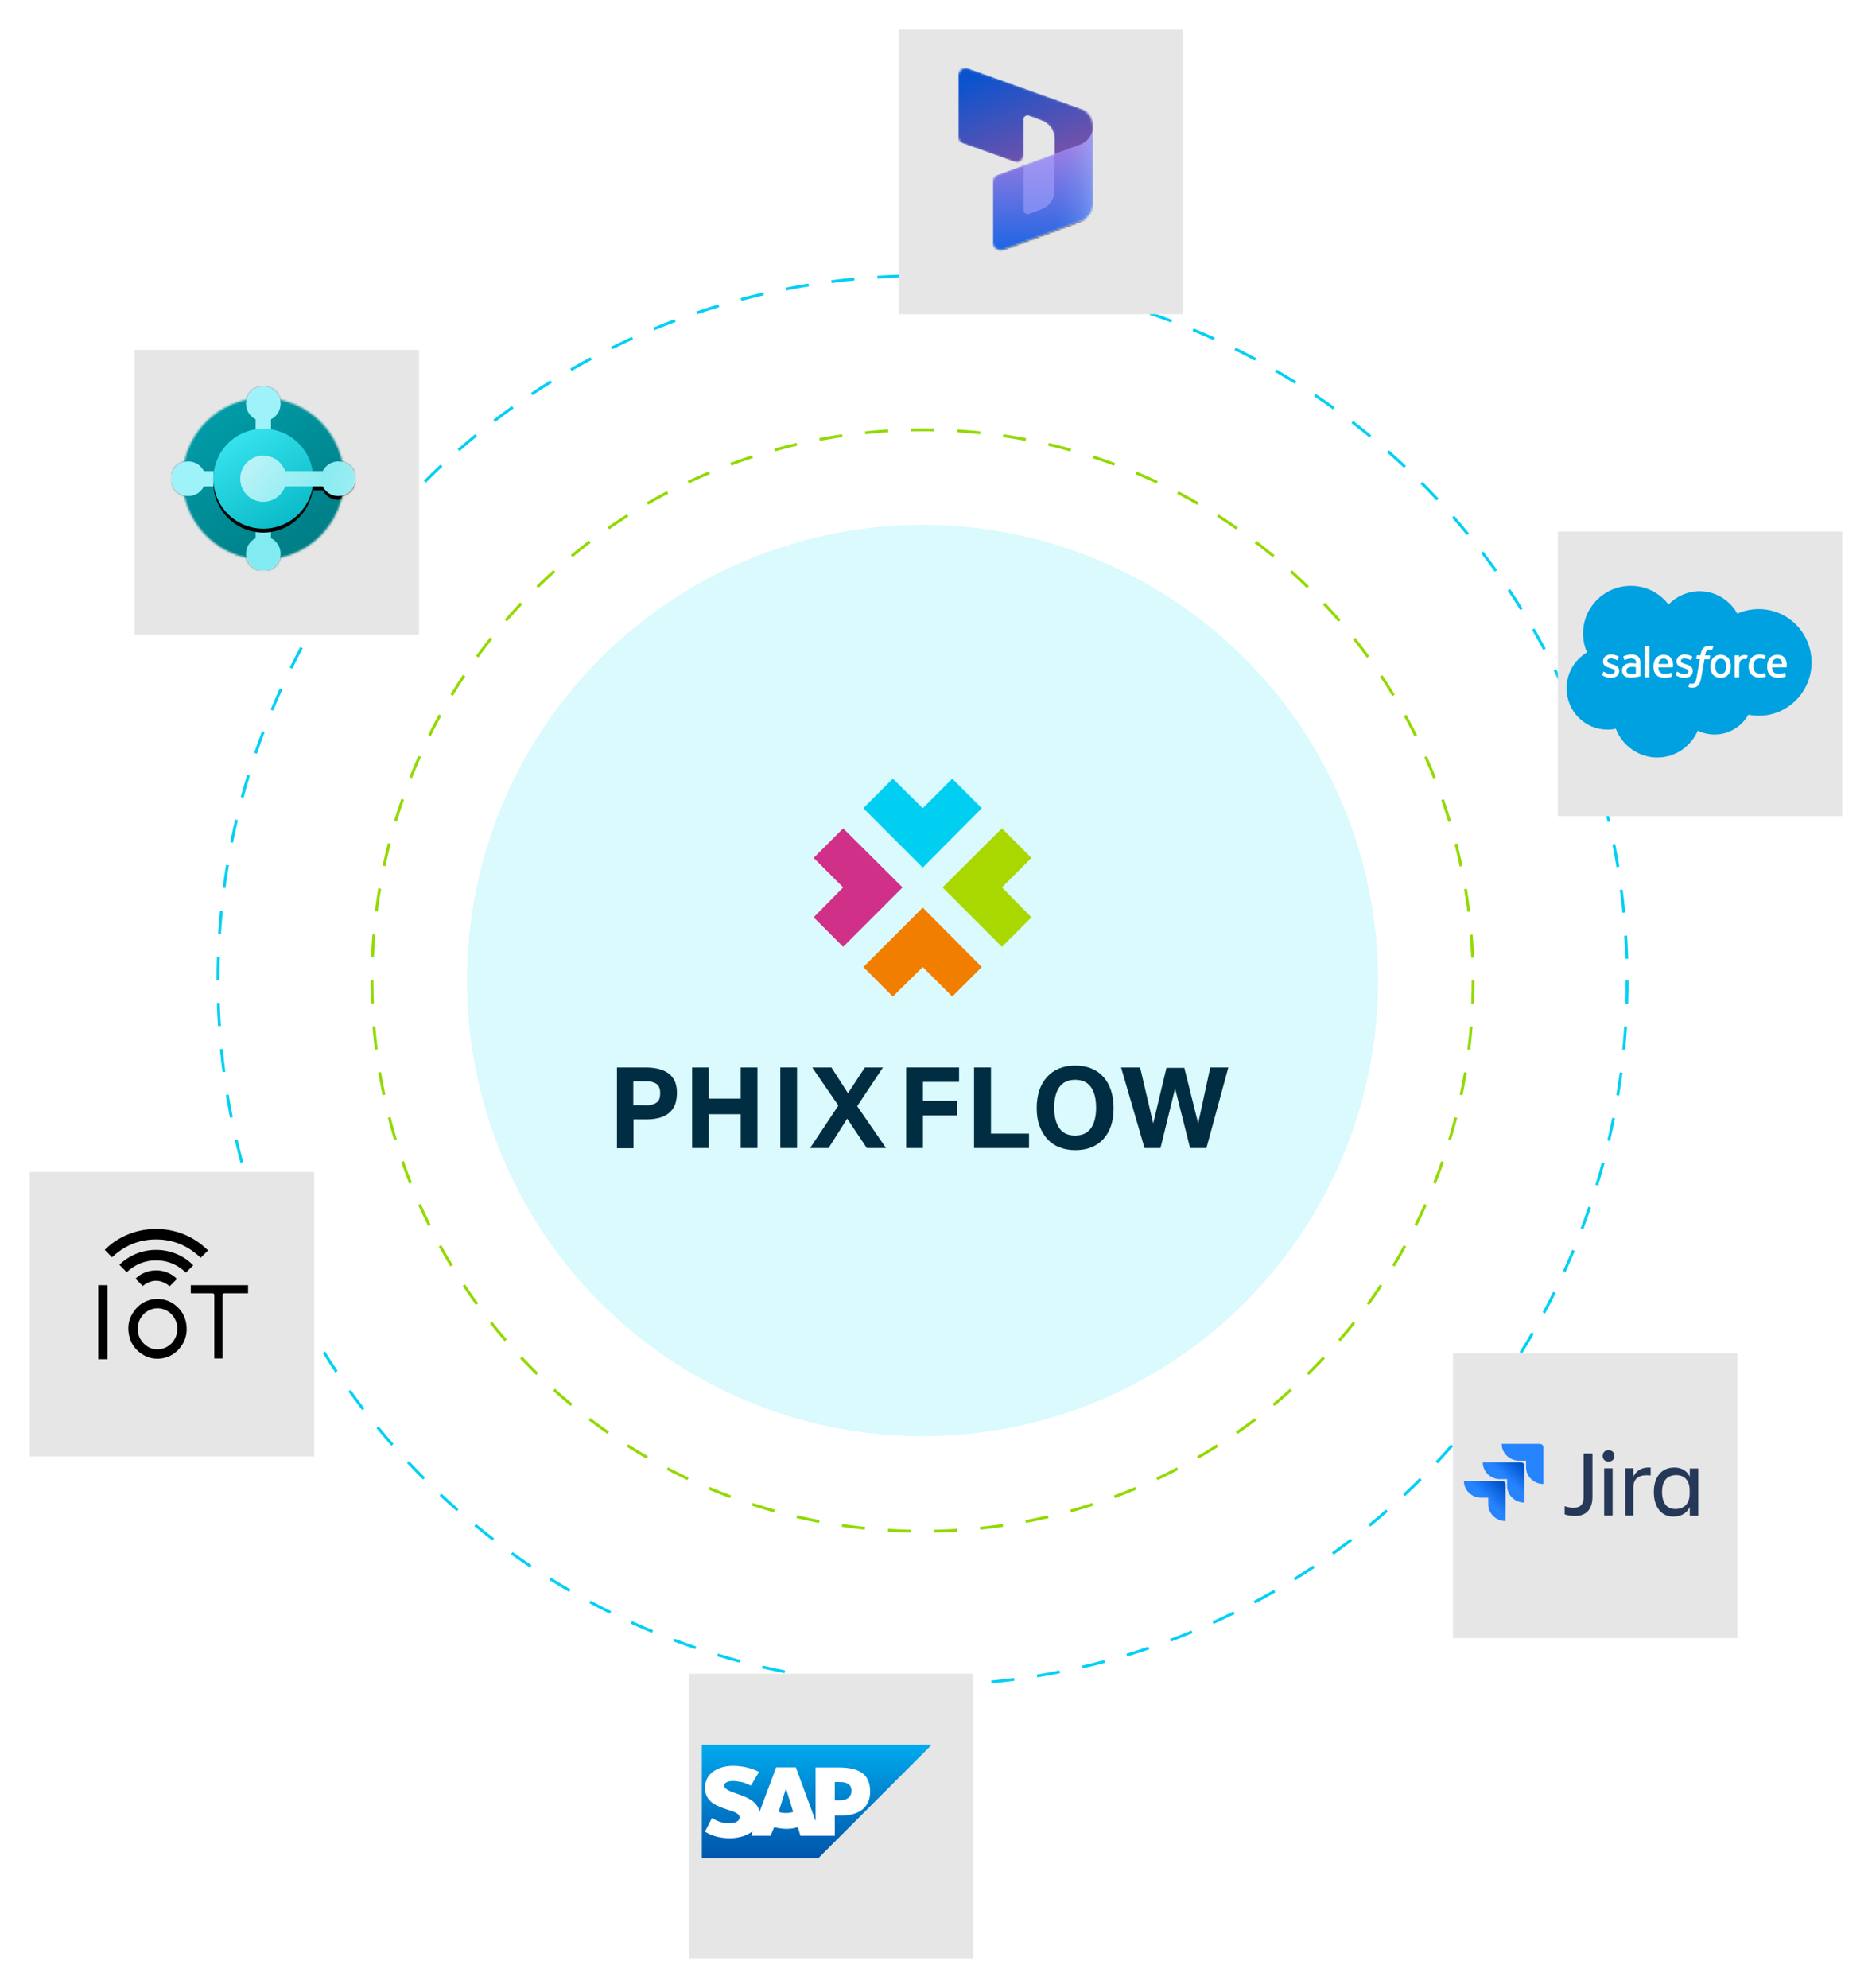 <?xml version="1.0" encoding="UTF-8"?>
<svg xmlns="http://www.w3.org/2000/svg" xmlns:xlink="http://www.w3.org/1999/xlink" id="Layer_1" viewBox="0 0 974 1034">
  <defs>
    <style>
      .cls-1 {
        fill: #8df7db;
      }

      .cls-1, .cls-2, .cls-3, .cls-4, .cls-5, .cls-6, .cls-7 {
        fill-rule: evenodd;
      }

      .cls-8 {
        fill: #002d41;
      }

      .cls-9 {
        fill: url(#linear-gradient-2);
      }

      .cls-10 {
        mask: url(#mask-1);
      }

      .cls-11 {
        fill: url(#linear-gradient-10);
      }

      .cls-12 {
        fill: #253858;
      }

      .cls-13 {
        filter: url(#drop-shadow-4);
      }

      .cls-13, .cls-14, .cls-15, .cls-16, .cls-17, .cls-18 {
        fill: #e6e6e6;
      }

      .cls-19 {
        fill: #fff;
      }

      .cls-20 {
        mask: url(#mask);
      }

      .cls-21 {
        fill: #dafafd;
      }

      .cls-22, .cls-23, .cls-24 {
        fill: none;
      }

      .cls-25 {
        fill: url(#linear-gradient-4);
      }

      .cls-14 {
        filter: url(#drop-shadow-6);
      }

      .cls-15 {
        filter: url(#drop-shadow-2);
      }

      .cls-2 {
        fill: #82ebf1;
      }

      .cls-26 {
        fill: #d13089;
      }

      .cls-27 {
        fill: url(#linear-gradient-3);
      }

      .cls-28 {
        clip-path: url(#clippath-1);
      }

      .cls-29 {
        fill: #a9d800;
      }

      .cls-3 {
        fill: #00a1e0;
      }

      .cls-4 {
        fill: url(#linear-gradient-5);
      }

      .cls-30 {
        fill: url(#linear-gradient-8);
      }

      .cls-23 {
        stroke: #92d900;
        stroke-dasharray: 12 12;
      }

      .cls-23, .cls-24 {
        stroke-miterlimit: 10;
        stroke-width: 1.5px;
      }

      .cls-16 {
        filter: url(#drop-shadow-1);
      }

      .cls-5 {
        fill: #fffffe;
      }

      .cls-31 {
        fill: url(#linear-gradient-7);
      }

      .cls-32 {
        fill: url(#linear-gradient-9);
      }

      .cls-32, .cls-33 {
        isolation: isolate;
        opacity: .5;
      }

      .cls-24 {
        stroke: #00d0f4;
        stroke-dasharray: 12 12;
      }

      .cls-17 {
        filter: url(#drop-shadow-5);
      }

      .cls-34 {
        fill: url(#linear-gradient-6);
      }

      .cls-35 {
        fill: #f27e00;
      }

      .cls-6 {
        fill: #9df3f9;
      }

      .cls-36 {
        fill: #2684ff;
      }

      .cls-37 {
        fill: url(#linear-gradient);
      }

      .cls-38 {
        fill: #00cff2;
      }

      .cls-39 {
        clip-path: url(#clippath);
      }

      .cls-18 {
        filter: url(#drop-shadow-3);
      }

      .cls-33 {
        fill: #b0adff;
      }
    </style>
    <filter id="drop-shadow-1" x="55" y="167" width="178" height="178" filterUnits="userSpaceOnUse">
      <feOffset dx="7" dy="7"></feOffset>
      <feGaussianBlur result="blur" stdDeviation="5"></feGaussianBlur>
      <feFlood flood-color="#000" flood-opacity=".33"></feFlood>
      <feComposite in2="blur" operator="in"></feComposite>
      <feComposite in="SourceGraphic"></feComposite>
    </filter>
    <filter id="drop-shadow-2" x="0" y="594" width="179" height="179" filterUnits="userSpaceOnUse">
      <feOffset dx="7" dy="7"></feOffset>
      <feGaussianBlur result="blur-2" stdDeviation="5"></feGaussianBlur>
      <feFlood flood-color="#000" flood-opacity=".33"></feFlood>
      <feComposite in2="blur-2" operator="in"></feComposite>
      <feComposite in="SourceGraphic"></feComposite>
    </filter>
    <filter id="drop-shadow-3" x="343" y="855" width="179" height="179" filterUnits="userSpaceOnUse">
      <feOffset dx="7" dy="7"></feOffset>
      <feGaussianBlur result="blur-3" stdDeviation="5"></feGaussianBlur>
      <feFlood flood-color="#000" flood-opacity=".33"></feFlood>
      <feComposite in2="blur-3" operator="in"></feComposite>
      <feComposite in="SourceGraphic"></feComposite>
    </filter>
    <filter id="drop-shadow-4" x="741" y="689" width="178" height="178" filterUnits="userSpaceOnUse">
      <feOffset dx="7" dy="7"></feOffset>
      <feGaussianBlur result="blur-4" stdDeviation="5"></feGaussianBlur>
      <feFlood flood-color="#000" flood-opacity=".33"></feFlood>
      <feComposite in2="blur-4" operator="in"></feComposite>
      <feComposite in="SourceGraphic"></feComposite>
    </filter>
    <filter id="drop-shadow-5" x="795" y="261" width="179" height="179" filterUnits="userSpaceOnUse">
      <feOffset dx="7" dy="7"></feOffset>
      <feGaussianBlur result="blur-5" stdDeviation="5"></feGaussianBlur>
      <feFlood flood-color="#000" flood-opacity=".33"></feFlood>
      <feComposite in2="blur-5" operator="in"></feComposite>
      <feComposite in="SourceGraphic"></feComposite>
    </filter>
    <filter id="drop-shadow-6" x="452" y="0" width="179" height="179" filterUnits="userSpaceOnUse">
      <feOffset dx="7" dy="7"></feOffset>
      <feGaussianBlur result="blur-6" stdDeviation="5"></feGaussianBlur>
      <feFlood flood-color="#000" flood-opacity=".33"></feFlood>
      <feComposite in2="blur-6" operator="in"></feComposite>
      <feComposite in="SourceGraphic"></feComposite>
    </filter>
    <linearGradient id="linear-gradient" x1="792.38" y1="2556.37" x2="784.18" y2="2565.07" gradientTransform="translate(0 -1796)" gradientUnits="userSpaceOnUse">
      <stop offset=".18" stop-color="#0052cc"></stop>
      <stop offset="1" stop-color="#2684ff"></stop>
    </linearGradient>
    <linearGradient id="linear-gradient-2" x1="783.13" y1="2566.04" x2="773.63" y2="2575.56" xlink:href="#linear-gradient"></linearGradient>
    <clipPath id="clippath">
      <rect class="cls-22" x="89" y="201" width="96" height="96"></rect>
    </clipPath>
    <mask id="mask" x="89" y="201" width="96" height="96" maskUnits="userSpaceOnUse">
      <g id="mask0">
        <path class="cls-1" d="M89,249c0,4.25,2.95,7.82,6.91,8.76,3.43,16.17,16.16,28.9,32.33,32.33.94,3.96,4.5,6.91,8.76,6.91s7.82-2.95,8.76-6.91c16.17-3.43,28.9-16.16,32.33-32.33,3.96-.94,6.91-4.5,6.91-8.76s-2.95-7.82-6.91-8.76c-3.43-16.17-16.16-28.9-32.33-32.33-.94-3.96-4.5-6.91-8.76-6.91s-7.82,2.95-8.76,6.91c-16.17,3.43-28.9,16.16-32.33,32.33-3.96.94-6.91,4.5-6.91,8.76Z"></path>
      </g>
    </mask>
    <linearGradient id="linear-gradient-3" x1="111.92" y1="857.8" x2="161.87" y2="784.5" gradientTransform="translate(0 1070) scale(1 -1)" gradientUnits="userSpaceOnUse">
      <stop offset="0" stop-color="#009ca8"></stop>
      <stop offset="1" stop-color="#007d85"></stop>
    </linearGradient>
    <linearGradient id="linear-gradient-4" x1="123.08" y1="844.11" x2="157.46" y2="787.03" gradientTransform="translate(0 1070) scale(1 -1)" gradientUnits="userSpaceOnUse">
      <stop offset="0" stop-color="#36e3ee"></stop>
      <stop offset="1" stop-color="#00b1be"></stop>
    </linearGradient>
    <linearGradient id="linear-gradient-5" x1="119.85" y1="844.68" x2="163.96" y2="805.11" gradientTransform="translate(0 1070) scale(1 -1)" gradientUnits="userSpaceOnUse">
      <stop offset="0" stop-color="#d2f6f9"></stop>
      <stop offset="1" stop-color="#82ebf1"></stop>
      <stop offset="1" stop-color="#82ebf1"></stop>
    </linearGradient>
    <linearGradient id="linear-gradient-6" x1="185.78" y1="817.53" x2="161.13" y2="826.28" gradientTransform="translate(0 1070) scale(1 -1)" gradientUnits="userSpaceOnUse">
      <stop offset="0" stop-color="#9aeef3"></stop>
      <stop offset="1" stop-color="#82ebf1"></stop>
    </linearGradient>
    <clipPath id="clippath-1">
      <rect class="cls-22" x="486.63" y="34.77" width="96" height="96"></rect>
    </clipPath>
    <mask id="mask-1" x="498.63" y="33.77" width="70" height="100" maskUnits="userSpaceOnUse">
      <g id="mask0-2" data-name="mask0">
        <path class="cls-19" d="M568.63,65.82c0-4.23-2.66-8-6.64-9.42l-58.02-20.72c-2.6-.93-5.35,1-5.35,3.77v31.51c0,1.69,1.06,3.2,2.65,3.77l26,9.29c2.6.93,5.35-1,5.35-3.77v-18.09c0-1.4,1.4-2.36,2.7-1.87l6.82,2.57c3.9,1.47,6.48,5.2,6.48,9.36v7.88l-29.37,10.73c-1.58.58-2.63,2.08-2.63,3.76v31.48c0,2.78,2.76,4.71,5.37,3.76l40.06-14.64c3.94-1.44,6.57-5.19,6.57-9.39v-39.96Z"></path>
      </g>
    </mask>
    <linearGradient id="linear-gradient-7" x1="521.65" y1="1035.07" x2="540.27" y2="986.35" gradientTransform="translate(0 1070) scale(1 -1)" gradientUnits="userSpaceOnUse">
      <stop offset="0" stop-color="#0b53ce"></stop>
      <stop offset="1" stop-color="#7252aa"></stop>
    </linearGradient>
    <linearGradient id="linear-gradient-8" x1="542.63" y1="941.74" x2="542.63" y2="999.81" gradientTransform="translate(0 1070) scale(1 -1)" gradientUnits="userSpaceOnUse">
      <stop offset="0" stop-color="#2266e3"></stop>
      <stop offset="1" stop-color="#ae7fe2"></stop>
    </linearGradient>
    <linearGradient id="linear-gradient-9" x1="568.63" y1="971.23" x2="548.7" y2="971.23" gradientTransform="translate(0 1070) scale(1 -1)" gradientUnits="userSpaceOnUse">
      <stop offset="0" stop-color="#94b9ff"></stop>
      <stop offset=".29" stop-color="#94b9ff" stop-opacity=".52"></stop>
      <stop offset="1" stop-color="#538fff" stop-opacity="0"></stop>
    </linearGradient>
    <linearGradient id="linear-gradient-10" x1="425" y1="2703.41" x2="425" y2="2762.59" gradientTransform="translate(0 -1796)" gradientUnits="userSpaceOnUse">
      <stop offset="0" stop-color="#0ae"></stop>
      <stop offset="1" stop-color="#05a"></stop>
    </linearGradient>
  </defs>
  <circle class="cls-23" cx="480" cy="510" r="286.46"></circle>
  <circle class="cls-21" cx="480" cy="510" r="237"></circle>
  <g>
    <path class="cls-8" d="M320.9,555.22h15c3.2,0,5.9.4,8,1.1,2.1.7,3.8,1.7,5,2.9,1.2,1.2,2.1,2.6,2.6,4.2s.7,3.2.7,5-.2,3.6-.7,5.3c-.5,1.7-1.4,3.2-2.6,4.4-1.2,1.3-2.9,2.3-4.9,3-2.1.7-4.6,1.1-7.8,1.1h-6.6v15h-8.6v-42h-.1ZM335.8,574.92c1.5,0,2.8-.2,3.8-.5s1.8-.7,2.4-1.3c.6-.5,1-1.2,1.2-2s.3-1.7.3-2.6c0-1-.1-1.8-.4-2.6-.2-.7-.6-1.4-1.2-1.9s-1.4-.9-2.4-1.2-2.3-.4-3.8-.4h-6.2v12.4h6.3v.1Z"></path>
    <path class="cls-8" d="M360.1,555.22h8.7v16.2h16.6v-16.2h8.7v41.9h-8.7v-17.6h-16.6v17.6h-8.7s0-41.9,0-41.9Z"></path>
    <path class="cls-8" d="M406,555.22h8.7v41.9h-8.7v-41.9Z"></path>
    <path class="cls-8" d="M436.2,575.02l-13.6-19.8h10l8.6,13.4,8.8-13.4h9.4l-13.4,20.1,15,21.8h-10l-10.2-15.3-9.7,15.3h-9.6l14.7-22.1Z"></path>
    <path class="cls-8" d="M471.5,555.22h27.5v7.5h-18.8v9.9h17.7v7.5h-17.7v17h-8.7v-41.9Z"></path>
    <path class="cls-8" d="M506.9,555.22h8.7v34.4h19.8v7.5h-28.6v-41.9h.1Z"></path>
    <path class="cls-8" d="M559.5,598.22c-3.1,0-5.9-.5-8.4-1.5s-4.6-2.5-6.3-4.4c-1.7-1.9-3-4.2-4-6.9s-1.4-5.8-1.4-9.2.5-6.5,1.4-9.2,2.3-5,4-6.9,3.8-3.4,6.3-4.4,5.2-1.5,8.3-1.5,5.9.5,8.4,1.5,4.6,2.5,6.3,4.4c1.7,1.9,3,4.2,3.9,6.9s1.4,5.8,1.4,9.2-.4,6.5-1.3,9.2-2.2,5-3.9,6.9c-1.7,1.9-3.8,3.4-6.3,4.4-2.4,1-5.2,1.5-8.4,1.5ZM559.4,590.62c3.7,0,6.4-1.3,8.2-3.8,1.8-2.5,2.7-6.1,2.7-10.7s-.9-8.2-2.7-10.7c-1.8-2.5-4.5-3.8-8.2-3.8s-6.4,1.3-8.2,3.8c-1.8,2.5-2.7,6.1-2.7,10.7s.9,8.2,2.7,10.7c1.8,2.6,4.5,3.8,8.2,3.8Z"></path>
    <path class="cls-8" d="M583.3,555.22h9.9l6.8,29.1,6.9-28.9h9.3l7.2,28.9,6.3-29.1h9.4l-11.4,41.9h-8.5l-7.8-31-7.6,31h-8.3l-12.2-41.9Z"></path>
  </g>
  <g>
    <polygon class="cls-38" points="464.55 405 449.19 420.36 480.1 451.26 510.81 420.36 495.45 405 480.1 420.36 464.55 405"></polygon>
    <polygon class="cls-35" points="449.19 502.97 464.55 518.32 480.1 502.97 495.45 518.32 510.81 502.97 480.1 472.06 449.19 502.97"></polygon>
    <polygon class="cls-29" points="521.3 430.85 536.66 446.21 521.3 461.56 536.66 477.11 521.3 492.47 490.4 461.56 521.3 430.85"></polygon>
    <polygon class="cls-26" points="438.7 430.85 469.6 461.56 438.7 492.47 423.34 477.11 438.7 461.56 423.34 446.21 438.7 430.85"></polygon>
  </g>
  <circle class="cls-24" cx="480" cy="510" r="366.59"></circle>
  <rect class="cls-16" x="63" y="175" width="148" height="148"></rect>
  <rect class="cls-15" x="8.47" y="602.55" width="148" height="148"></rect>
  <rect class="cls-18" x="351.47" y="863.55" width="148" height="148"></rect>
  <rect class="cls-13" x="749" y="697" width="148" height="148"></rect>
  <rect class="cls-17" x="803.53" y="269.45" width="148" height="148"></rect>
  <rect class="cls-14" x="460.53" y="8.45" width="148" height="148"></rect>
  <g>
    <path d="M81.83,675.58c3.58.05,6.69,1.1,9.39,3.26,3.12,2.49,5.05,5.72,5.68,9.66.81,5.07-.5,9.56-3.96,13.36-2.33,2.56-5.25,4.12-8.67,4.66-3.49.55-6.8-.06-9.84-1.87-4.01-2.39-6.5-5.92-7.36-10.5-.96-5.07.29-9.62,3.71-13.51,2.37-2.7,5.38-4.31,8.93-4.88.34-.05.68-.09,1.02-.12.4-.03.81-.05,1.09-.06ZM71.65,691.17c.05,2.87.99,5.4,3,7.47,2.43,2.5,5.4,3.57,8.87,3.04,4.86-.74,8.49-4.98,8.73-10,.12-2.49-.53-4.77-1.96-6.81-2.54-3.62-6.98-5.25-11.2-3.98-4.4,1.33-7.49,5.6-7.43,10.27Z"></path>
    <path d="M58.28,653.93c-1.27-1.29-2.53-2.57-3.78-3.85,13.85-14,38.42-15.1,53.73.3-1.27,1.27-2.54,2.54-3.83,3.82-6.39-6.16-14.03-9.48-22.98-9.54-8.94-.06-16.61,3.16-23.14,9.27Z"></path>
    <path d="M115.82,706.57h-4.32v-.42c0-10.76,0-21.53,0-32.29,0-.14,0-.27,0-.41-.03-.46-.34-.76-.8-.79-.11,0-.22,0-.32,0-3.59,0-7.18,0-10.77,0-.11,0-.21,0-.34,0v-4.22h29.79v4.22h-.32c-3.96,0-7.92,0-11.88,0-.76,0-1.04.28-1.04,1.05,0,10.84,0,21.67,0,32.51,0,.11,0,.23,0,.36Z"></path>
    <path d="M62.12,657.84c10.84-10.63,28.33-10.1,38.42.26-1.27,1.27-2.54,2.54-3.82,3.82-4.28-4.11-9.38-6.33-15.35-6.38-5.96-.04-11.09,2.1-15.46,6.16-1.27-1.29-2.52-2.57-3.79-3.86Z"></path>
    <path d="M55.9,706.96h-4.77v-38.52h4.77v38.52Z"></path>
    <path d="M70.51,665.04c5.93-5.79,15.73-5.75,21.55.17-1.27,1.27-2.53,2.53-3.78,3.78-4.61-3.74-9.27-3.81-14.03-.14-1.23-1.25-2.49-2.53-3.75-3.81Z"></path>
  </g>
  <g id="Salesforce">
    <g>
      <path class="cls-3" d="M868.14,314.42c4.11-4.27,9.86-6.91,16.14-6.91,8.44,0,15.72,4.69,19.67,11.66,3.48-1.58,7.28-2.37,11.13-2.37,15.19,0,27.48,12.39,27.48,27.74s-12.34,27.74-27.48,27.74c-1.85,0-3.64-.21-5.43-.53-3.43,6.12-10.02,10.28-17.51,10.28-3.06,0-6.06-.69-8.81-2-3.48,8.17-11.6,13.98-21.1,13.98s-18.25-6.22-21.52-14.98c-1.42.32-2.9.47-4.38.47-11.76,0-21.25-9.65-21.25-21.52,0-7.96,4.27-14.87,10.65-18.67-1.37-3.11-2.06-6.43-2.06-9.86,0-13.66,11.13-24.73,24.79-24.73,8.02-.05,15.19,3.8,19.67,9.7"></path>
      <path class="cls-5" d="M833.65,350.97c-.11.21.05.26.05.26.26.16.47.32.74.42,1.32.69,2.53.9,3.8.9,2.64,0,4.22-1.37,4.22-3.64v-.05c0-2.06-1.85-2.85-3.53-3.38l-.21-.05c-1.32-.42-2.43-.79-2.43-1.63v-.05c0-.74.63-1.27,1.69-1.27,1.11,0,2.48.37,3.32.84,0,0,.26.16.37-.11.05-.16.47-1.32.53-1.42.05-.16-.05-.26-.11-.32-1-.58-2.32-1-3.74-1h-.26c-2.37,0-4.06,1.42-4.06,3.53v.05c0,2.16,1.85,2.9,3.59,3.38l.26.11c1.27.37,2.32.74,2.32,1.58v.05c0,.79-.69,1.42-1.85,1.42-.42,0-1.85,0-3.38-.95-.16-.11-.26-.21-.42-.26-.05-.05-.26-.11-.37.11l-.53,1.48M871.94,350.97c-.11.21.05.26.05.26.26.16.47.32.74.42,1.32.69,2.53.9,3.8.9,2.64,0,4.22-1.37,4.22-3.64v-.05c0-2.06-1.85-2.85-3.53-3.38l-.21-.05c-1.32-.42-2.43-.79-2.43-1.63v-.05c0-.74.63-1.27,1.69-1.27,1.11,0,2.48.37,3.32.84,0,0,.26.16.37-.11.05-.16.47-1.32.53-1.42.05-.16-.05-.26-.11-.32-1-.58-2.32-1-3.74-1h-.26c-2.37,0-4.06,1.42-4.06,3.53v.05c0,2.16,1.85,2.9,3.59,3.38l.26.11c1.27.37,2.32.74,2.32,1.58v.05c0,.79-.69,1.42-1.85,1.42-.42,0-1.85,0-3.38-.95-.16-.11-.32-.16-.42-.26-.05-.05-.26-.11-.37.11l-.53,1.48M898.1,346.54c0,1.27-.21,2.27-.69,2.95-.47.69-1.16,1.05-2.11,1.05s-1.69-.32-2.11-1.05c-.47-.69-.69-1.69-.69-2.95s.21-2.27.69-2.95c.47-.69,1.16-1,2.11-1s1.69.32,2.11,1c.42.74.69,1.69.69,2.95M900.26,344.21c-.21-.74-.53-1.37-1-1.9-.42-.53-1-.95-1.69-1.27s-1.48-.47-2.32-.47c-.9,0-1.69.16-2.32.47-.69.32-1.21.74-1.69,1.27-.42.53-.79,1.16-1,1.9s-.32,1.53-.32,2.37.11,1.63.32,2.37c.21.74.53,1.37,1,1.9.42.53,1,.95,1.69,1.27s1.48.47,2.32.47c.9,0,1.69-.16,2.32-.47.69-.32,1.21-.74,1.69-1.27.42-.53.79-1.16,1-1.9s.32-1.53.32-2.37c0-.84-.11-1.63-.32-2.37M918.19,350.23c-.05-.21-.26-.16-.26-.16-.32.11-.63.21-1,.26s-.79.11-1.21.11c-1.05,0-1.9-.32-2.48-.95-.58-.63-.95-1.63-.95-3.01,0-1.21.32-2.16.84-2.9.53-.69,1.32-1.05,2.43-1.05.9,0,1.58.11,2.32.32,0,0,.16.05.26-.16.21-.53.32-.9.53-1.48.05-.16-.11-.21-.16-.26-.26-.11-.95-.32-1.48-.37-.47-.05-1-.11-1.63-.11-.9,0-1.74.16-2.43.47s-1.27.74-1.74,1.27c-.47.53-.84,1.16-1.05,1.9s-.37,1.53-.37,2.37c0,1.79.47,3.27,1.48,4.32.95,1.05,2.43,1.63,4.32,1.63,1.11,0,2.27-.21,3.11-.53,0,0,.16-.05.11-.26l-.63-1.42M922.04,345.32c.11-.69.32-1.27.58-1.74.47-.69,1.16-1.05,2.11-1.05s1.63.37,2.06,1.05c.32.47.42,1.05.47,1.74h-5.22ZM929.37,343.79c-.21-.69-.63-1.42-.95-1.74-.47-.53-.95-.9-1.42-1.05-.69-.26-1.37-.42-2.11-.42-.95,0-1.74.16-2.43.47s-1.27.74-1.69,1.32c-.47.53-.79,1.16-1,1.9s-.32,1.53-.32,2.37.11,1.63.32,2.37c.21.74.58,1.37,1.05,1.9s1.11.95,1.85,1.21,1.63.42,2.69.42c2.16,0,3.27-.47,3.74-.74.11-.05.16-.11.05-.37l-.47-1.37c-.05-.21-.26-.11-.26-.11-.53.21-1.27.53-3.06.53-1.16,0-2-.32-2.53-.9-.53-.53-.79-1.32-.84-2.48h7.38s.21,0,.21-.21c.05,0,.26-1.42-.21-3.11h0ZM862.87,345.32c.11-.69.32-1.27.58-1.74.47-.69,1.16-1.05,2.11-1.05s1.63.37,2.06,1.05c.32.47.42,1.05.47,1.74h-5.22ZM870.2,343.79c-.21-.69-.63-1.42-.95-1.74-.47-.53-.95-.9-1.42-1.05-.69-.26-1.37-.42-2.11-.42-.95,0-1.74.16-2.43.47-.69.32-1.27.74-1.69,1.32-.47.53-.79,1.16-1,1.9s-.32,1.53-.32,2.37.11,1.63.32,2.37.58,1.37,1.05,1.9,1.11.95,1.85,1.21,1.63.42,2.69.42c2.16,0,3.27-.47,3.74-.74.11-.05.16-.11.05-.37l-.47-1.37c-.05-.21-.26-.11-.26-.11-.53.21-1.27.53-3.06.53-1.16,0-2-.32-2.53-.9-.53-.53-.79-1.32-.84-2.48h7.38s.21,0,.21-.21c.05,0,.26-1.42-.21-3.11h0ZM846.89,350.17c-.26-.21-.32-.26-.42-.42-.16-.21-.21-.53-.21-.95,0-.63.21-1.11.69-1.42,0,0,.63-.53,2.16-.53.69,0,1.32.05,2,.16v3.38h0s-.95.21-2,.26c-1.58.05-2.22-.47-2.22-.47h0ZM849.84,344.95c-.32,0-.69-.05-1.16-.05-.63,0-1.27.05-1.79.21-.58.16-1.11.42-1.53.74-.42.32-.79.74-1.05,1.21s-.37,1.05-.37,1.69.11,1.21.32,1.69c.21.47.53.84.95,1.16.42.32.9.53,1.53.63.58.16,1.21.21,1.95.21s1.53-.05,2.27-.21c.63-.11,1.27-.21,1.85-.37.26-.05.53-.11.53-.11.16-.05.16-.26.16-.26v-6.75c0-1.48-.37-2.58-1.16-3.27-.79-.69-1.9-1-3.38-1-.53,0-1.42.05-2,.16,0,0-1.63.32-2.27.84,0,0-.16.11-.05.32l.53,1.42c.05.16.26.11.26.11,0,0,.05,0,.11-.05,1.42-.79,3.22-.74,3.22-.74.79,0,1.42.16,1.85.47s.63.79.63,1.74v.32c-.79,0-1.37-.05-1.37-.11h0ZM909.33,341.16c.05-.11,0-.21-.11-.26h0c-.11-.05-.74-.16-1.21-.21-.95-.05-1.42.11-1.9.32-.47.21-.95.53-1.27.95v-.9c0-.11-.11-.21-.21-.21h-1.9c-.11,0-.21.11-.21.21v11.02c0,.11.11.21.21.21h1.95c.11,0,.21-.11.21-.21v-5.59c0-.74.11-1.48.26-1.95.16-.47.37-.84.63-1.11s.58-.42.9-.53c.32-.11.63-.16,1-.16s.79.11.79.11c.16,0,.21-.05.26-.21.16-.32.53-1.32.58-1.48"></path>
      <path class="cls-5" d="M891.19,336.09c-.26-.05-.47-.11-.74-.16-.32-.05-.69-.11-1-.05-1.32,0-2.37.37-3.11,1.11s-1.21,1.85-1.48,3.38l-.11.47h-1.69s-.21,0-.26.21l-.26,1.53c0,.16.05.26.26.26h1.63l-1.63,9.23c-.11.74-.26,1.37-.42,1.85s-.32.79-.53,1.05-.37.42-.69.53c-.26.11-.53.11-.84.11-.16,0-.42-.05-.58-.05-.16-.05-.26-.05-.42-.11,0,0-.21-.05-.26.11s-.47,1.37-.53,1.48c-.05.16,0,.26.11.32.21.05.37.11.69.21.42.11.74.11,1.11.11.69,0,1.32-.11,1.79-.26.53-.21.95-.53,1.37-.95.42-.47.69-.95.95-1.63s.47-1.53.63-2.48l1.69-9.44h2.43s.21,0,.26-.21l.26-1.53c0-.16-.05-.26-.26-.26h-2.37c0-.05.11-.9.37-1.69.11-.32.32-.58.53-.79.16-.16.37-.32.63-.37.26-.11.53-.11.79-.11.21,0,.42.05.63.05.21.05.32.05.37.11.26.05.26,0,.32-.11l.58-1.53c0-.32-.16-.37-.21-.37M858.17,352.07c0,.11-.11.21-.21.21h-1.95c-.11,0-.21-.11-.21-.21v-15.77c0-.11.11-.21.21-.21h1.95c.11,0,.21.11.21.21v15.77"></path>
    </g>
  </g>
  <g id="Layer_21">
    <g id="logo-gradient-blue-jira">
      <g id="Jira">
        <path class="cls-12" d="M824.01,756.01h4.55v22.42c0,5.94-2.69,10.07-8.99,10.07-2.38,0-4.18-.41-5.48-.83v-4.29c1.39.57,3.05.83,4.7.83,3.87,0,5.17-2.22,5.17-5.48v-22.73h.05Z"></path>
        <path class="cls-12" d="M836.93,754.31c1.76,0,3.05,1.08,3.05,2.94s-1.24,2.94-3.05,2.94-3.05-1.08-3.05-2.94,1.24-2.94,3.05-2.94ZM834.65,763.71h4.39v24.59h-4.39v-24.59Z"></path>
        <path class="cls-12" d="M849.84,788.29h-4.24v-24.59h4.24v4.29c1.5-2.89,4.03-4.96,8.99-4.7v4.13c-5.58-.57-8.99,1.08-8.99,6.3v14.57Z"></path>
        <path class="cls-12" d="M879.18,783.9c-1.6,3.25-4.65,4.91-8.57,4.91-6.72,0-10.12-5.53-10.12-12.76s3.56-12.76,10.64-12.76c3.67,0,6.56,1.6,8.06,4.8v-4.29h4.39v24.59h-4.39v-4.49ZM871.79,784.89c3.93,0,7.33-2.38,7.33-7.85v-1.96c0-5.48-3.15-7.85-6.92-7.85-4.91,0-7.44,3.15-7.44,8.83.1,5.89,2.53,8.83,7.03,8.83Z"></path>
      </g>
      <g id="Icon">
        <path id="Vector" class="cls-36" d="M801.23,751h-19.89c0,4.8,4.03,8.73,8.99,8.73h3.67v3.41c0,4.8,4.03,8.73,8.99,8.73v-19.22c-.05-.93-.83-1.65-1.76-1.65Z"></path>
        <path id="Vector_2" class="cls-37" d="M791.37,760.61h-19.89c0,4.8,4.03,8.73,8.99,8.73h3.67v3.46c0,4.8,4.03,8.73,8.99,8.73v-19.27c0-.88-.77-1.65-1.76-1.65Z"></path>
        <path id="Vector_3" class="cls-9" d="M781.55,770.27h-19.89c0,4.8,4.03,8.73,8.99,8.73h3.67v3.41c0,4.8,4.03,8.73,8.99,8.73v-19.16c-.05-.98-.83-1.7-1.76-1.7Z"></path>
      </g>
    </g>
  </g>
  <g class="cls-39">
    <g class="cls-20">
      <g>
        <circle class="cls-27" cx="137" cy="249" r="48"></circle>
        <path class="cls-6" d="M141,218.06c2.96-1.47,5-4.53,5-8.06,0-4.97-4.03-9-9-9s-9,4.03-9,9c0,3.53,2.04,6.59,5,8.06v5.94h8v-5.94Z"></path>
        <path class="cls-2" d="M133,279.94c-2.96,1.47-5,4.53-5,8.06,0,4.97,4.03,9,9,9s9-4.03,9-9c0-3.53-2.04-6.59-5-8.06v-5.94h-8v5.94Z"></path>
        <path class="cls-6" d="M106.06,245c-1.47-2.96-4.53-5-8.06-5-4.97,0-9,4.03-9,9s4.03,9,9,9c3.53,0,6.59-2.04,8.06-5h5.94v-8h-5.94Z"></path>
        <g>
          <circle cx="137" cy="251" r="26"></circle>
          <path class="cls-7" d="M148.32,255c-1.65,4.66-6.09,8-11.32,8-6.63,0-12-5.37-12-12s5.37-12,12-12c5.22,0,9.67,3.34,11.32,8h20.68v8h-20.68Z"></path>
          <path d="M176,260c-4.97,0-9-4.03-9-9s4.03-9,9-9,9,4.03,9,9-4.03,9-9,9Z"></path>
        </g>
        <g>
          <circle cx="137" cy="249.38" r="26"></circle>
          <path class="cls-7" d="M148.32,253.38c-1.65,4.66-6.09,8-11.32,8-6.63,0-12-5.37-12-12s5.37-12,12-12c5.22,0,9.67,3.34,11.32,8h20.68v8h-20.68Z"></path>
          <path d="M176,258.38c-4.97,0-9-4.03-9-9s4.03-9,9-9,9,4.03,9,9-4.03,9-9,9Z"></path>
        </g>
        <circle class="cls-25" cx="137" cy="249" r="26"></circle>
        <path class="cls-4" d="M148.32,253c-1.65,4.66-6.09,8-11.32,8-6.63,0-12-5.37-12-12s5.37-12,12-12c5.22,0,9.67,3.34,11.32,8h20.68v8h-20.68Z"></path>
        <path class="cls-34" d="M176,258c-4.97,0-9-4.03-9-9s4.03-9,9-9,9,4.03,9,9-4.03,9-9,9Z"></path>
      </g>
    </g>
  </g>
  <g class="cls-28">
    <g class="cls-10">
      <g>
        <path class="cls-31" d="M498.63,33.77l70,25v34.32c0,2.77-2.74,4.7-5.35,3.77l-14.66-5.23v-19.44c0-4.17-2.58-7.9-6.48-9.36l-6.81-2.56c-1.31-.49-2.7.48-2.7,1.87v23.77l-34-12.14v-40Z"></path>
        <path d="M568.63,66.17h0c0,4.2-2.62,7.96-6.57,9.4l-45.43,16.6v40l52-19v-47Z"></path>
        <path d="M568.63,67.77h0c0,4.2-2.62,7.96-6.57,9.4l-45.43,16.6v40l52-19v-47Z"></path>
        <path class="cls-30" d="M568.63,65.77h0c0,4.2-2.62,7.96-6.57,9.4l-45.43,16.6v40l52-19v-47Z"></path>
        <path class="cls-32" d="M568.63,65.77h0c0,4.2-2.62,7.96-6.57,9.4l-45.43,16.6v40l52-19v-47Z"></path>
        <path class="cls-33" d="M548.63,80.09l-16.01,5.86v23.46c0,1.4,1.4,2.36,2.7,1.87l6.83-2.57c3.9-1.47,6.48-5.19,6.48-9.36v-19.26Z"></path>
      </g>
    </g>
  </g>
  <g id="Layer_13">
    <g>
      <path class="cls-11" d="M484.84,907.41h-119.67v59.18h60.49"></path>
      <path class="cls-19" d="M424.35,919.24v27.89l-10.28-27.89h-10.23l-8.68,23.17c-1.05-5.77-7.12-7.87-11.84-9.48-3.16-1.05-6.57-2.36-6.57-4.21,0-1.3,1.86-2.61,5.27-2.36,2.36.25,4.46.25,8.68,2.36l4.21-7.12c-3.96-2.11-9.23-3.16-13.44-3.16-5.02,0-9.23,1.55-11.84,4.21-1.86,1.86-2.61,4.21-2.91,6.82,0,3.66,1.3,6.32,4.21,8.43,2.36,1.55,5.27,2.61,7.87,3.41,3.41,1.05,6.07,2.11,6.07,3.96-.25,2.36-2.91,2.91-4.71,2.91-3.16.25-5.77-.25-9.73-2.61l-3.66,7.12c3.96,2.36,8.18,3.41,13.14,3.41,3.41,0,8.68-1.05,11.59-3.66l-.5,2.36h9.93l1.86-4.46c3.96,1.05,8.43,1.3,12.34,0l1.3,4.46h17.91v-10.53h3.66c9.23,0,14.75-4.46,14.75-12.34,0-8.93-5.27-12.64-16.55-12.64h-11.84v-.05ZM405.14,942.42l3.66-11.84h.25l3.66,11.84c-2.56.75-5.22.75-7.57,0ZM434.33,936.35v-9.48h2.61c3.41,0,6.07,1.05,6.07,4.46,0,3.66-2.61,5.02-6.07,5.02h-2.61Z"></path>
    </g>
  </g>
</svg>
